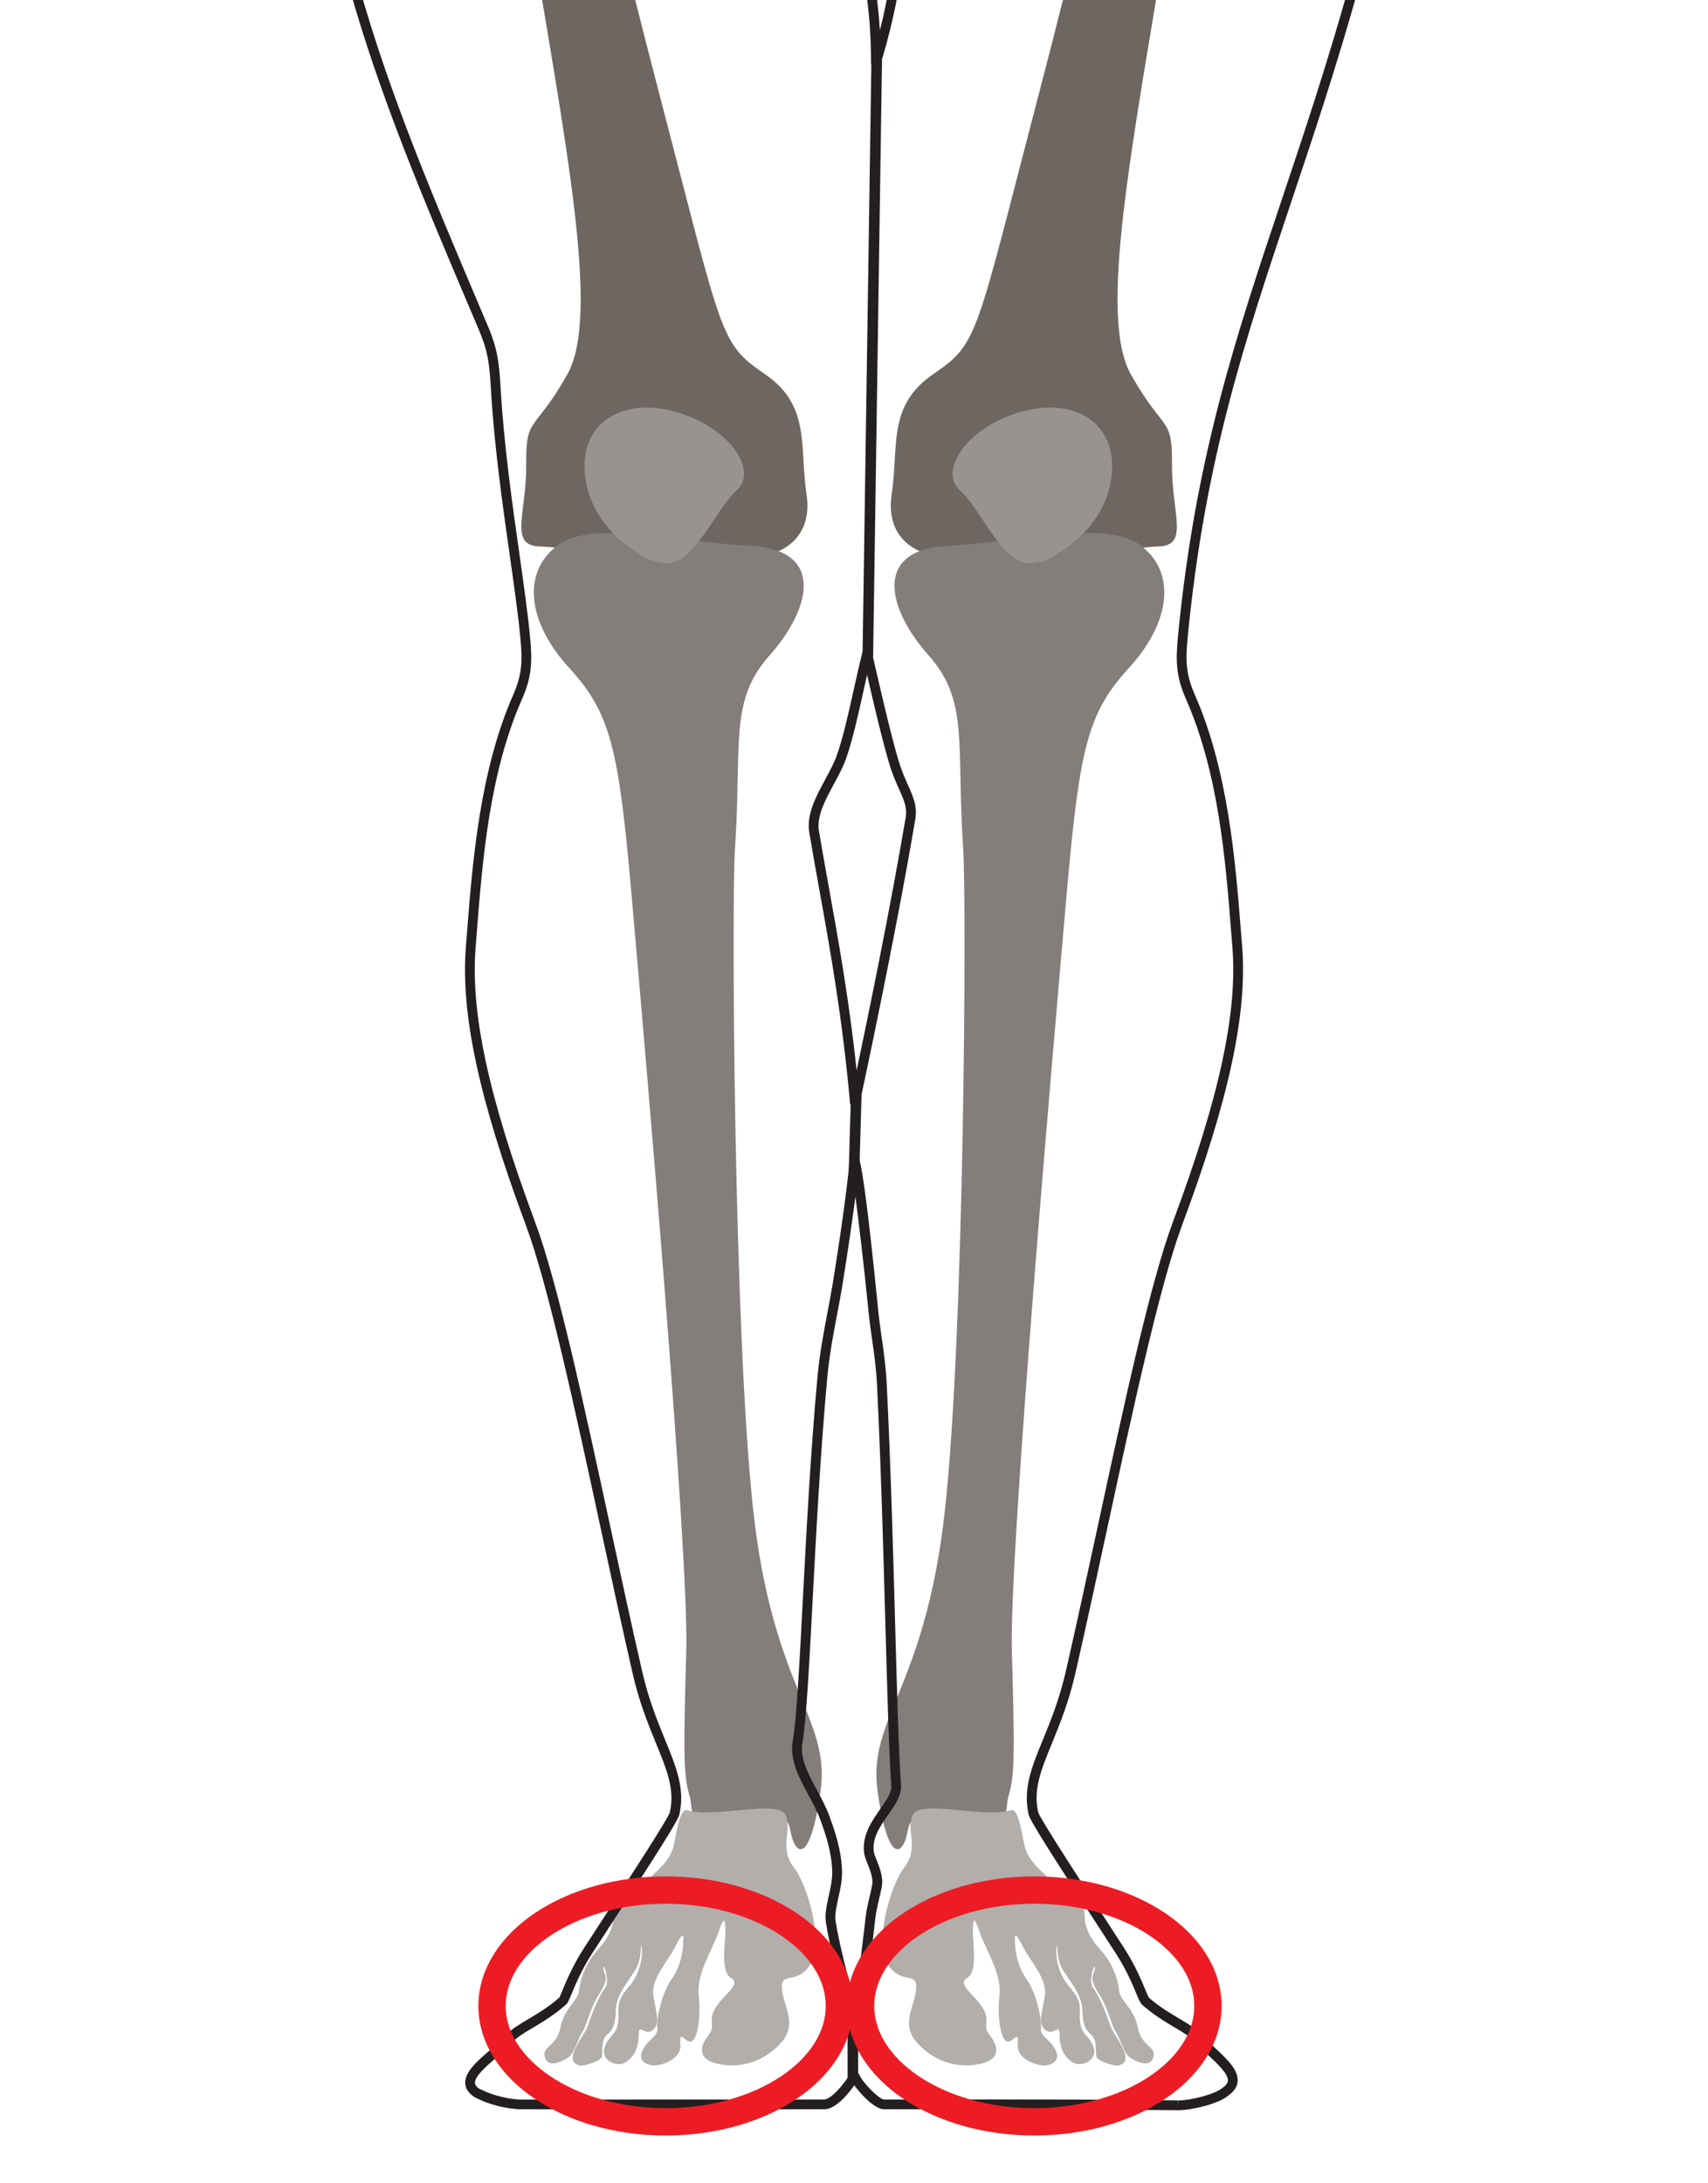<?xml version="1.0" encoding="utf-8"?>
<!-- Generator: Adobe Illustrator 17.0.0, SVG Export Plug-In . SVG Version: 6.00 Build 0)  -->
<!DOCTYPE svg PUBLIC "-//W3C//DTD SVG 1.1//EN" "http://www.w3.org/Graphics/SVG/1.1/DTD/svg11.dtd">
<svg version="1.1" id="Слой_1" xmlns="http://www.w3.org/2000/svg" xmlns:xlink="http://www.w3.org/1999/xlink" x="0px" y="0px"
	 width="64.8px" height="82.8px" viewBox="0 0 64.8 82.8" enable-background="new 0 0 64.8 82.8" xml:space="preserve">
<g>
	<path fill="#6E6660" d="M35.401,14.193c1.743-1.194,1.581-1.34,4.06-10.816c2.48-9.476,5.726-23.547,5.297-26.931
		c-0.428-3.384-1.654-5.654-2.511-6.054c-0.809-0.377-1.353-0.202-1.932-0.741c1.367,0.626,2.808,0.078,3.3-1.214
		c0.492-1.292,1.89-1.98,1.219-3.012c0.238,0.244,0.342,0.549,0.367,0.963c0.05,0.832,0.624,1.261,1.287,1.669
		c0.662,0.407,1.24,0.423,1.315-0.163c0.075-0.586,1.069-1.454,2.381-0.109c1.312,1.345,0.619,2.06,0.993,3.568
		c0.374,1.508,0.219,2-0.737,3.492c-0.956,1.492-4.535,12.804-6.024,21.825c-1.489,9.022-2.764,15.309-1.507,17.538
		c1.257,2.228,1.571,1.543,1.555,3.405c-0.016,1.862,0.67,3.069-0.504,3.11c-1.175,0.041-2.726,0.451-3.964,0.753
		c-1.239,0.302-1.974-0.288-3.537-0.278c-1.563,0.011-2.898-0.671-2.627-2.469C34.102,16.93,33.658,15.387,35.401,14.193z"/>
	<path fill="#837E7B" d="M36.543,32.199c-0.268-4.006,0.231-5.612-1.313-7.345c-1.544-1.733-2.152-4.005,0.728-4.154
		c2.879-0.15,5.981-1.02,7.332-0.001c1.351,1.019,1.115,2.914-0.458,4.631c-1.572,1.717-1.876,3.035-2.365,8.594
		c-0.489,5.559-2.185,24.978-2.078,28.699c0.107,3.721,0.113,4.688-0.114,5.448c-0.227,0.759,0.279,1.184-1.821,0.966
		c-2.099-0.217-1.893-0.077-2.06,0.595c-0.167,0.673-0.7,1.097-1.098-1.689c-0.398-2.786,1.806-3.888,2.551-10.648
		C36.594,50.535,36.671,34.109,36.543,32.199z"/>
	<path fill="#B1AEAC" d="M38.355,68.652c-0.999,0.312-3.437-0.408-3.723,0.168c-0.286,0.576,0.26,1.238-0.317,1.99
		c-0.577,0.752-1.154,2.948-0.62,3.715c0.534,0.767,1.11,0.221,1.067,0.884c-0.043,0.663-0.591,1.312-0.014,2.005
		c0.577,0.693,1.471,1.047,2.379,0.87c0.909-0.177,0.722-0.722,0.419-1.105c-0.303-0.383,0.057-0.516-0.274-1.047
		c-0.332-0.531-0.981-0.884-0.577-1.12c0.404-0.236,0.216-1.283,0.216-1.695c0-0.413,0-0.796,0.245-0.074
		c0.245,0.723,0.851,1.592,0.764,2.418c-0.087,0.826,0.029,1.577,0.245,1.74c0.216,0.162,0.504-0.501,0.447,0.118
		c-0.058,0.619,0.822,0.842,1.053,0.811c0.231-0.03,0.591-0.163,0.375-0.591c-0.217-0.428-0.591-0.501-0.548-0.84
		c0.043-0.339-0.187-1.327-0.519-1.799c-0.331-0.472-0.438-0.958-0.464-1.385c-0.026-0.427,0.002-0.457,0.32,0.147
		c0.317,0.604,0.923,1.209,0.807,1.857c-0.115,0.649-0.26,1.061,0.043,1.282c0.303,0.221,0.519-0.31,0.519,0.177
		c0,0.486,0.173,0.825,0.49,1.032c0.317,0.206,0.952-0.059,0.807-0.545c-0.144-0.486-0.46-0.457-0.518-0.988
		c-0.058-0.531,0.144-0.693-0.404-1.327c-0.548-0.634-0.519-1.4-0.476-1.562c0.044-0.162-0.043,0.472,0.216,0.899
		c0.26,0.427,0.735,0.973,0.75,1.518c0.014,0.546,0.101,0.767,0.346,0.973c0.245,0.206,0.13,0.722,0.202,0.855
		c0.072,0.133,0.678,0.346,0.836,0.298c0.159-0.048,0.404-0.165,0.13-0.696c-0.274-0.531-0.361-0.516-0.505-0.958
		c-0.144-0.442-0.418-1.061-0.606-1.297c-0.187-0.236,0.072-1.002,0.072-0.752c0,0.251-0.274,0.332,0.123,0.937
		c0.397,0.604,0.483,1.201,0.663,1.481c0.18,0.28,0.324,0.826,0.512,0.958c0.188,0.133,0.772,0.472,0.916,0.03
		c0.144-0.442-0.44-0.391-0.584-1.135c-0.144-0.745-0.671-1.01-0.707-1.401c-0.036-0.391-0.245-1.046-0.699-1.54
		c-0.454-0.494-0.606-0.892-0.613-1.327c-0.008-0.435-0.224-0.648-0.757-0.7c-0.534-0.052-0.664-0.689-0.685-0.767
		c-0.021-0.077-0.708-0.532-0.844-1.194C38.729,69.308,38.614,68.571,38.355,68.652z"/>
	<path fill="#979390" d="M39.121,21.357c-1.078,0.092-1.903-2.057-2.704-2.764c-0.8-0.708,0.195-2.322,2.207-2.941
		c2.012-0.619,3.547,0.288,3.569,1.968c0.022,1.68-1.125,2.742-1.774,3.184C39.771,21.246,39.641,21.312,39.121,21.357z"/>
	<path fill="#6E6660" d="M29.026,14.193c-1.742-1.194-1.581-1.34-4.06-10.816c-2.48-9.476-5.726-23.547-5.297-26.931
		c0.428-3.384,1.654-5.654,2.512-6.054c0.809-0.377,1.352-0.202,1.931-0.741c-1.367,0.626-2.808,0.078-3.3-1.214
		c-0.492-1.292-1.89-1.98-1.219-3.012c-0.238,0.244-0.342,0.549-0.367,0.963c-0.05,0.832-0.624,1.261-1.286,1.669
		c-0.663,0.407-1.24,0.423-1.315-0.163c-0.075-0.586-1.069-1.454-2.381-0.109c-1.312,1.345-0.619,2.06-0.993,3.568
		c-0.374,1.508-0.219,2,0.737,3.492c0.956,1.492,4.535,12.804,6.024,21.825c1.489,9.022,2.764,15.309,1.507,17.538
		c-1.257,2.228-1.571,1.543-1.555,3.405c0.016,1.862-0.67,3.069,0.504,3.11c1.175,0.041,2.726,0.451,3.965,0.753
		c1.239,0.302,1.974-0.288,3.537-0.278c1.563,0.011,2.898-0.671,2.627-2.469C30.325,16.93,30.768,15.387,29.026,14.193z"/>
	<path fill="#837E7B" d="M27.884,32.199c0.268-4.006-0.231-5.612,1.313-7.345c1.544-1.733,2.151-4.005-0.728-4.154
		c-2.879-0.15-5.982-1.02-7.333-0.001c-1.351,1.019-1.115,2.914,0.458,4.631c1.572,1.717,1.876,3.035,2.365,8.594
		c0.489,5.559,2.185,24.978,2.078,28.699c-0.107,3.721-0.113,4.688,0.114,5.448c0.227,0.759-0.279,1.184,1.821,0.966
		c2.099-0.217,1.893-0.077,2.06,0.595c0.167,0.673,0.7,1.097,1.098-1.689c0.397-2.786-1.806-3.888-2.551-10.648
		C27.833,50.535,27.756,34.109,27.884,32.199z"/>
	<path fill="#B1AEAC" d="M26.072,68.652c0.999,0.312,3.437-0.408,3.723,0.168c0.286,0.576-0.259,1.238,0.317,1.99
		c0.577,0.752,1.154,2.948,0.62,3.715c-0.533,0.767-1.11,0.221-1.067,0.884c0.043,0.663,0.591,1.312,0.014,2.005
		c-0.577,0.693-1.471,1.047-2.379,0.87c-0.909-0.177-0.721-0.722-0.418-1.105c0.303-0.383-0.057-0.516,0.274-1.047
		c0.332-0.531,0.98-0.884,0.577-1.12c-0.404-0.236-0.216-1.283-0.216-1.695c0-0.413,0-0.796-0.245-0.074
		c-0.245,0.723-0.851,1.592-0.764,2.418c0.087,0.826-0.029,1.577-0.245,1.74c-0.216,0.162-0.505-0.501-0.447,0.118
		c0.058,0.619-0.822,0.842-1.053,0.811c-0.231-0.03-0.591-0.163-0.375-0.591c0.216-0.428,0.591-0.501,0.548-0.84
		c-0.043-0.339,0.187-1.327,0.519-1.799c0.332-0.472,0.438-0.958,0.464-1.385c0.026-0.427-0.003-0.457-0.32,0.147
		c-0.317,0.604-0.923,1.209-0.807,1.857c0.115,0.649,0.26,1.061-0.043,1.282c-0.303,0.221-0.519-0.31-0.519,0.177
		c0,0.486-0.173,0.825-0.49,1.032c-0.317,0.206-0.952-0.059-0.807-0.545c0.144-0.486,0.46-0.457,0.518-0.988
		c0.058-0.531-0.143-0.693,0.405-1.327c0.548-0.634,0.519-1.4,0.476-1.562c-0.043-0.162,0.043,0.472-0.216,0.899
		c-0.26,0.427-0.735,0.973-0.75,1.518c-0.014,0.546-0.101,0.767-0.346,0.973c-0.245,0.206-0.13,0.722-0.202,0.855
		c-0.072,0.133-0.678,0.346-0.837,0.298c-0.159-0.048-0.404-0.165-0.13-0.696c0.274-0.531,0.361-0.516,0.505-0.958
		c0.144-0.442,0.418-1.061,0.606-1.297c0.187-0.236-0.072-1.002-0.072-0.752c0,0.251,0.274,0.332-0.123,0.937
		c-0.397,0.604-0.483,1.201-0.663,1.481c-0.18,0.28-0.325,0.826-0.512,0.958c-0.188,0.133-0.771,0.472-0.916,0.03
		c-0.144-0.442,0.44-0.391,0.584-1.135c0.144-0.745,0.671-1.01,0.706-1.401c0.036-0.391,0.246-1.046,0.7-1.54
		c0.454-0.494,0.605-0.892,0.613-1.327c0.007-0.435,0.224-0.648,0.757-0.7c0.534-0.052,0.664-0.689,0.685-0.767
		c0.021-0.077,0.708-0.532,0.843-1.194C25.698,69.308,25.812,68.571,26.072,68.652z"/>
	<path fill="#979390" d="M25.249,21.357c1.078,0.092,1.904-2.057,2.704-2.764c0.8-0.708-0.194-2.322-2.206-2.941
		c-2.012-0.619-3.547,0.288-3.569,1.968c-0.022,1.68,1.125,2.742,1.774,3.184C24.6,21.246,24.729,21.312,25.249,21.357z"/>
	<path fill="#231F20" d="M44.701,80.029L44.701,80.029h-0.015c-3.557-0.033-4.178-0.037-7.017-0.037l-4.127,0.001
		c-0.327,0-0.846-0.509-1.13-0.911c-0.242,0.343-0.708,0.911-1.148,0.911H19.682c-0.896-0.066-1.45-0.345-1.686-0.464
		c-0.23-0.157-0.336-0.325-0.346-0.518c-0.022-0.433,0.447-0.837,0.943-1.264c0.22-0.189,0.447-0.385,0.597-0.561
		c0.184-0.216,0.488-0.397,0.841-0.606c0.375-0.223,0.8-0.475,1.201-0.835c0.001-0.007,0.061-0.149,0.118-0.287
		c0.146-0.35,0.391-0.937,0.802-1.572l0.773-1.192c1.018-1.568,2.413-3.715,2.488-3.961c0.194-0.862-0.106-1.595-0.521-2.609
		c-0.299-0.731-0.639-1.559-0.891-2.661c-0.396-1.728-0.805-3.622-1.2-5.454c-0.984-4.558-2.002-9.271-2.85-11.544
		c-1.781-4.774-2.482-8.038-2.274-10.584l0.048-0.607c0.2-2.546,0.475-6.034,1.738-8.904c0.362-0.823,0.361-1.335,0.274-2.23
		c-0.087-0.897-0.241-1.979-0.404-3.124c-0.272-1.918-0.58-4.092-0.707-6.235c-0.055-0.935-0.097-1.422-0.455-2.265l-0.352-0.83
		c-1.758-4.14-3.419-8.052-4.576-12.191c-0.48-1.719-0.747-3.506-1.021-5.494c-0.181-1.306-0.371-2.63-0.564-3.964
		c-0.788-5.464-1.604-11.114-1.822-16.523c-0.076-1.862,0.059-3.13,0.131-3.811c0.029-0.275,0.05-0.474,0.043-0.566
		c-0.04-0.518,0.359-1.915,0.844-3.552c0.142-0.479,0.265-0.893,0.314-1.099c0.087-0.369,0.421-1.141,0.775-1.958
		c0.298-0.688,0.706-1.629,0.707-1.8c0-0.429,0.24-2.325,0.352-2.873c0.528-2.582,1.061-4.247,1.722-5.379
		c-0.116-0.434-0.699-2.619-0.908-3.383c-0.229-0.839-0.035-1.374,0.316-2.345l0.094-0.262c0.411-1.148,1.436-5.528,1.381-6.305
		c-0.042-0.599-1.447-4.875-2.18-7.054c-0.717,2.451-1.854,6.409-1.916,6.894c-0.05,0.392-0.116,0.755-0.181,1.109
		c-0.201,1.1-0.374,2.051-0.026,3.504c0.019,0.065,0.529,1.812,0.587,3.011c0.041,0.837-0.139,2.324-0.257,3.307
		c-0.048,0.401-0.09,0.747-0.09,0.842c0,0.344-0.967,7.162-1.077,7.939c-0.002,0.017-0.007,0.033-0.014,0.049
		c-0.025,0.058-2.54,5.777-2.708,7.207c-0.164,1.386-1.042,4.776-1.178,5.295c0.095,0.218,0.217,0.475,0.35,0.755
		c0.448,0.944,1.005,2.118,1.132,3.013c0.101,0.72,0.022,1.42-0.061,2.161c-0.052,0.458-0.105,0.932-0.112,1.414
		c-0.006,0.396,0.006,0.798,0.018,1.201c0.021,0.714,0.043,1.452-0.038,2.163L7.8-16.511c-0.202,1.788-0.394,3.478-0.782,4.881
		c-0.13,0.47-0.232,0.975-0.331,1.463C6.58-9.634,6.478-9.131,6.354-8.757C6.158-8.166,5.563-7.89,5.211-7.849
		C5.002-7.825,4.783-7.878,4.6-7.96c0.016,0.382-0.008,0.953-0.404,1.202c-0.624,0.392-1.2,0.419-1.749,0.092
		c0,0.044,0,0.087,0.001,0.13c0.004,0.529,0.008,1.028-0.403,1.33c-0.303,0.223-0.747,0.368-1.13,0.368
		c-0.465,0-0.811-0.208-0.947-0.571c-0.143-0.381-0.178-0.875-0.18-1.25C-0.511-6.359-0.81-6.207-1.105-6.207
		c-0.532,0-1.012-0.512-1.284-1.371C-2.54-8.055-2.557-8.715-2.575-9.413c-0.006-0.218-0.011-0.442-0.021-0.67
		c-0.064-1.478-0.142-3.153-0.227-4.375c-0.034-0.487-0.061-1.014-0.086-1.518c-0.045-0.887-0.087-1.726-0.161-2.116
		c-0.017-0.091-0.038-0.125-0.045-0.134c0.002,0.007-0.016,0.014-0.028,0.018c-0.74,1.353-2.183,2.812-2.483,2.893
		c-0.323,0.088-0.641,0.132-0.945,0.132c-0.93,0-1.548-0.418-1.738-0.699c-0.094-0.14-0.084-0.244-0.058-0.307
		c0.027-0.067,0.118-0.184,0.528-0.699c0.713-0.895,2.196-2.757,2.35-3.422c0.054-0.231,0.104-0.493,0.159-0.778
		c0.095-0.495,0.203-1.056,0.364-1.659c0.054-0.202,0.103-0.413,0.154-0.627c0.147-0.627,0.299-1.275,0.591-1.852
		c0.677-1.335,1.839-2.921,3.561-3.033c0.09-0.635,0.421-3.182,0.341-5.826c-0.066-2.165-0.391-4.446-0.585-5.809
		c-0.096-0.677-0.16-1.124-0.16-1.311c0-0.174-0.017-0.673-0.04-1.384c-0.096-2.892-0.297-8.91-0.025-11.355
		c0.063-0.569,0.594-1.649,0.945-2.364c0.129-0.263,0.262-0.534,0.28-0.599c0.347-1.303,0.753-2.891,0.753-2.891
		C0.844-59.86,1.025-70.342,1.197-73.261c0.08-1.353,0.43-2.814,0.738-4.103c0.344-1.436,0.669-2.793,0.413-3.309
		c-0.53-1.07-0.818-3.333-0.83-3.429c0.006-0.342,0.196-7.75,0.836-9.517c0.641-1.765,4.225-6.378,4.377-6.573
		c0.014-0.019,0.032-0.034,0.052-0.046c1.168-0.685,2.133-0.737,3.468-0.808l0.299-0.016c0.502-0.028,1.009-0.043,1.471-0.056
		c0.734-0.021,1.566-0.045,1.704-0.126c0.257-0.216,2.282-1.281,4.702-2.545c0.935-0.489,1.743-0.911,1.974-1.043
		c0.326-0.186,0.607-0.344,0.86-0.486c1.087-0.611,1.633-0.918,2.802-1.798c0.614-0.462,0.563-0.759,0.562-0.762l-0.192-4.373
		c-0.064-0.331-0.143-0.669-0.224-1.01c-0.183-0.776-0.371-1.577-0.425-2.656c-0.17,0.099-0.339,0.149-0.497,0.149
		c-0.187,0-0.458-0.072-0.681-0.417c-0.144-0.222-0.885-1.413-1.308-3.015c-0.453-1.712-0.612-3.833-0.041-4.574
		c0.206-0.267,0.503-0.359,0.839-0.253c0.082-1.027,0.027-2.365-0.013-3.363c-0.017-0.435-0.033-0.819-0.036-1.109
		c-0.012-1.435,0.234-2.673,0.732-3.682c0.612-1.241,1.591-2.136,2.375-2.777c1.276-1.043,2.534-2.011,3.886-2.393
		c0.39-0.111,0.797-0.169,1.175-0.169c0.04,0,0.138-0.003,0.284-0.007c0.424-0.012,1.306-0.038,2.329-0.038
		c1.038,0,1.973,0.026,2.778,0.078c0.021,0.001,0.041,0.006,0.06,0.014c1.11,0.465,5.108,2.873,6.283,5.064
		c0.446,1.009,0.729,2.15,0.783,3.143c0.028,0.51-0.004,0.973-0.038,1.463c-0.02,0.284-0.04,0.582-0.051,0.91
		c-0.012,0.375-0.003,0.808,0.007,1.268c0.012,0.562,0.024,1.14-0.003,1.647c0.136-0.081,0.265-0.128,0.396-0.128
		c0.469,0,0.702,0.597,0.883,1.242c0.106,0.379,0.046,0.831-0.019,1.31c-0.015,0.109-0.03,0.221-0.043,0.334l-0.034,0.297
		c-0.073,0.643-0.149,1.308-0.311,1.824c-0.217,0.696-0.555,1.313-0.882,1.909c-0.14,0.256-0.28,0.512-0.412,0.774
		c-0.17,0.341-0.338,0.568-0.601,0.568c-0.184,0-0.356-0.115-0.591-0.276c-0.092,0.901-0.195,1.836-0.634,3.012l-0.223,5.196
		c-0.001,0.016-0.004,0.032-0.009,0.048l0,0c0.001,0-0.042,0.296,0.565,0.753c1.17,0.881,1.716,1.188,2.804,1.799
		c0.252,0.142,0.534,0.3,0.859,0.485c0.232,0.132,1.042,0.555,1.979,1.045c2.418,1.263,4.44,2.327,4.703,2.547
		c0.132,0.077,0.964,0.101,1.698,0.122c0.461,0.013,0.968,0.028,1.471,0.056l0.299,0.016c1.335,0.071,2.3,0.123,3.468,0.808
		c0.02,0.012,0.038,0.027,0.052,0.046c0.152,0.196,3.737,4.808,4.377,6.573c0.64,1.767,0.83,9.175,0.838,9.489
		c-0.013,0.124-0.301,2.386-0.831,3.456c-0.256,0.517,0.069,1.873,0.413,3.309c0.309,1.289,0.658,2.75,0.738,4.103
		c0.172,2.913,0.352,13.355,0.354,13.506l0,0c0.005,0,0.405,1.562,0.747,2.848c0.017,0.064,0.15,0.335,0.279,0.597
		c0.351,0.715,0.882,1.796,0.946,2.365c0.272,2.445,0.072,8.463-0.025,11.355c-0.024,0.711-0.04,1.211-0.04,1.384
		c0,0.187-0.064,0.634-0.16,1.31c-0.194,1.363-0.52,3.644-0.585,5.81c-0.08,2.645,0.251,5.191,0.341,5.826
		c1.723,0.111,2.884,1.698,3.561,3.033c0.292,0.577,0.444,1.225,0.592,1.851c0.05,0.214,0.1,0.425,0.154,0.629
		c0.161,0.604,0.269,1.166,0.365,1.661c0.055,0.285,0.105,0.546,0.159,0.776c0.154,0.665,1.637,2.527,2.35,3.422
		c0.41,0.514,0.5,0.631,0.528,0.698c0.026,0.063,0.036,0.167-0.058,0.307c-0.189,0.281-0.808,0.699-1.738,0.699
		c-0.305,0-0.623-0.044-0.946-0.132c-0.3-0.081-1.742-1.54-2.482-2.893c-0.011-0.004-0.027-0.01-0.038-0.012
		c0.001,0.008-0.019,0.043-0.035,0.128c-0.074,0.39-0.116,1.228-0.161,2.114c-0.026,0.505-0.052,1.032-0.086,1.52
		c-0.085,1.208-0.159,2.816-0.227,4.375c-0.01,0.228-0.016,0.453-0.022,0.672c-0.018,0.698-0.035,1.356-0.185,1.832
		c-0.272,0.859-0.752,1.371-1.284,1.371c-0.296,0-0.594-0.152-0.892-0.453c-0.002,0.375-0.037,0.869-0.181,1.25
		c-0.136,0.363-0.482,0.571-0.947,0.571c-0.383,0-0.826-0.144-1.13-0.368c-0.411-0.302-0.407-0.801-0.403-1.33
		c0-0.042,0.001-0.086,0.001-0.13c-0.55,0.327-1.126,0.3-1.749-0.092c-0.397-0.249-0.42-0.82-0.404-1.202
		c-0.182,0.083-0.402,0.136-0.611,0.111c-0.352-0.041-0.946-0.317-1.142-0.908c-0.124-0.375-0.226-0.878-0.334-1.411
		c-0.099-0.487-0.201-0.992-0.331-1.462c-0.388-1.402-0.579-3.09-0.782-4.876l-0.057-0.507c-0.082-0.712-0.06-1.451-0.038-2.165
		c0.012-0.402,0.024-0.803,0.018-1.198c-0.007-0.482-0.061-0.955-0.112-1.413c-0.084-0.741-0.162-1.441-0.061-2.162
		c0.126-0.895,0.684-2.07,1.131-3.014c0.133-0.28,0.255-0.537,0.35-0.755c-0.136-0.519-1.014-3.909-1.177-5.295
		c-0.169-1.431-2.683-7.149-2.708-7.207c-0.007-0.016-0.011-0.032-0.014-0.049c-0.11-0.776-1.077-7.595-1.077-7.939
		c0-0.095-0.042-0.441-0.09-0.842c-0.119-0.984-0.298-2.471-0.257-3.307c0.059-1.2,0.568-2.947,0.59-3.021
		c0.346-1.445,0.172-2.395-0.028-3.495c-0.064-0.354-0.131-0.717-0.181-1.109c-0.062-0.485-1.199-4.443-1.916-6.894
		c-0.733,2.179-2.138,6.455-2.18,7.054c-0.055,0.776,0.97,5.156,1.381,6.305l0.095,0.263c0.351,0.971,0.544,1.505,0.316,2.344
		c-0.208,0.765-0.792,2.95-0.908,3.383c0.662,1.132,1.195,2.797,1.722,5.379c0.112,0.547,0.352,2.443,0.352,2.873
		c0.001,0.171,0.409,1.112,0.707,1.8c0.354,0.817,0.688,1.588,0.775,1.958c0.049,0.207,0.172,0.621,0.314,1.102
		c0.485,1.636,0.884,3.032,0.843,3.549c-0.007,0.092,0.014,0.291,0.043,0.567c0.072,0.681,0.207,1.949,0.131,3.81
		c-0.219,5.407-1.034,11.056-1.822,16.519c-0.193,1.335-0.384,2.66-0.564,3.968c-0.274,1.988-0.54,3.773-1.021,5.494
		c-0.861,3.08-1.731,5.676-2.572,8.186c-1.754,5.234-3.269,9.754-3.921,16.46c-0.087,0.895-0.088,1.406,0.274,2.23
		c1.263,2.87,1.537,6.356,1.738,8.901l0.049,0.61c0.207,2.545-0.494,5.81-2.275,10.584c-0.848,2.273-1.865,6.986-2.85,11.544
		c-0.395,1.832-0.805,3.726-1.2,5.454c-0.253,1.102-0.592,1.931-0.891,2.662c-0.415,1.014-0.715,1.747-0.52,2.612
		c0.074,0.242,1.465,2.383,2.48,3.946l0.78,1.203c0.411,0.636,0.656,1.223,0.802,1.573c0.057,0.137,0.116,0.279,0.142,0.312
		c0.377,0.333,0.802,0.585,1.177,0.808c0.352,0.209,0.657,0.39,0.841,0.606c0.134,0.158,0.316,0.328,0.492,0.493
		c0.454,0.425,0.884,0.828,0.853,1.261c-0.014,0.202-0.129,0.38-0.341,0.528C46.268,79.781,45.211,80.029,44.701,80.029z
		 M37.669,79.62c2.841,0,3.462,0.004,7.021,0.037l0.012,0.186v-0.185c0.481,0,1.418-0.242,1.681-0.481
		c0.193-0.136,0.2-0.233,0.202-0.265c0.018-0.257-0.382-0.633-0.736-0.964c-0.183-0.172-0.373-0.349-0.521-0.523
		c-0.144-0.169-0.424-0.336-0.748-0.528c-0.37-0.22-0.831-0.494-1.26-0.878c-0.077-0.097-0.128-0.218-0.212-0.419
		c-0.151-0.361-0.378-0.907-0.772-1.515l-0.78-1.203c-1.743-2.683-2.48-3.842-2.53-4.066c-0.221-0.979,0.114-1.798,0.539-2.834
		c0.294-0.718,0.627-1.531,0.873-2.604c0.395-1.726,0.804-3.619,1.2-5.449c1.032-4.781,2.007-9.297,2.864-11.595
		c1.761-4.721,2.455-7.936,2.253-10.425l-0.049-0.61c-0.209-2.659-0.47-5.969-1.708-8.781c-0.38-0.863-0.4-1.419-0.304-2.415
		c0.657-6.748,2.177-11.287,3.939-16.542c0.84-2.505,1.708-5.096,2.566-8.168c0.475-1.699,0.739-3.471,1.011-5.445
		c0.181-1.309,0.372-2.635,0.564-3.971c0.787-5.453,1.6-11.092,1.818-16.481c0.074-1.834-0.053-3.037-0.129-3.756
		c-0.032-0.307-0.054-0.509-0.044-0.635c0.038-0.491-0.484-2.25-0.829-3.415c-0.15-0.506-0.269-0.905-0.32-1.122
		c-0.079-0.337-0.423-1.129-0.754-1.895c-0.457-1.055-0.738-1.714-0.738-1.947c0-0.376-0.228-2.233-0.344-2.799
		c-0.53-2.591-1.059-4.235-1.717-5.33c-0.026-0.043-0.033-0.095-0.02-0.143c0,0,0.697-2.61,0.928-3.461
		c0.198-0.726,0.04-1.163-0.307-2.121l-0.095-0.264c-0.394-1.102-1.463-5.588-1.401-6.457c0.059-0.837,2.292-7.424,2.387-7.704
		c0.026-0.077,0.104-0.125,0.179-0.126c0.081,0.002,0.151,0.056,0.174,0.133c0.082,0.279,2.006,6.832,2.093,7.516
		c0.049,0.385,0.114,0.741,0.178,1.089c0.199,1.094,0.388,2.127,0.022,3.657c-0.007,0.027-0.521,1.788-0.577,2.943
		c-0.039,0.805,0.138,2.274,0.255,3.245c0.061,0.506,0.093,0.775,0.093,0.887c0.002,0.251,0.639,4.829,1.07,7.861
		c0.201,0.458,2.556,5.837,2.727,7.29c0.17,1.445,1.174,5.268,1.184,5.306c0.011,0.04,0.007,0.082-0.009,0.12
		c-0.1,0.233-0.234,0.515-0.381,0.826c-0.437,0.921-0.981,2.067-1.1,2.906c-0.095,0.674-0.019,1.351,0.062,2.069
		c0.052,0.466,0.107,0.949,0.115,1.448c0.006,0.401-0.006,0.808-0.018,1.215c-0.021,0.701-0.043,1.426,0.036,2.112l0.058,0.507
		c0.201,1.772,0.39,3.446,0.77,4.82c0.134,0.482,0.237,0.993,0.337,1.487c0.106,0.522,0.205,1.014,0.322,1.368
		c0.14,0.423,0.586,0.627,0.834,0.656c0.246,0.03,0.52-0.116,0.629-0.215c0.072-0.066,0.204-0.063,0.27,0.008
		c0.065,0.069,0.06,0.139,0.049,0.308c-0.017,0.26-0.057,0.868,0.221,1.044c0.603,0.379,1.097,0.347,1.611-0.093
		c0.054-0.046,0.13-0.057,0.194-0.029c0.065,0.028,0.108,0.091,0.112,0.162c0.008,0.174,0.007,0.341,0.006,0.499
		c-0.004,0.535,0.006,0.847,0.252,1.028c0.24,0.177,0.606,0.296,0.91,0.296c0.217,0,0.497-0.057,0.6-0.331
		c0.231-0.615,0.138-1.633,0.137-1.643c-0.008-0.084,0.041-0.162,0.12-0.191c0.079-0.029,0.168-0.002,0.216,0.067
		c0.336,0.477,0.664,0.73,0.946,0.73c0.426,0,0.76-0.575,0.93-1.113c0.134-0.425,0.151-1.059,0.168-1.729
		c0.006-0.221,0.012-0.449,0.022-0.679c0.068-1.561,0.143-3.172,0.228-4.385c0.034-0.486,0.061-1.011,0.086-1.513
		c0.047-0.939,0.088-1.749,0.167-2.164c0.071-0.375,0.276-0.43,0.393-0.43c0.049,0,0.092,0.01,0.127,0.02
		c0.078-0.015,0.158,0.024,0.196,0.097c0.724,1.38,2.122,2.72,2.312,2.806c0.281,0.076,0.567,0.116,0.838,0.116
		c0.852,0,1.329-0.39,1.428-0.531c-0.068-0.092-0.254-0.326-0.45-0.572c-1.088-1.365-2.262-2.88-2.422-3.569
		c-0.054-0.234-0.105-0.499-0.161-0.789c-0.094-0.49-0.201-1.045-0.359-1.636c-0.055-0.206-0.106-0.421-0.157-0.639
		c-0.142-0.605-0.289-1.231-0.561-1.768c-0.533-1.051-1.683-2.816-3.393-2.835c-0.091-0.001-0.167-0.067-0.181-0.157
		c-0.004-0.029-0.46-2.971-0.367-6.046c0.066-2.186,0.393-4.48,0.589-5.851c0.087-0.613,0.156-1.097,0.156-1.258
		c0-0.175,0.017-0.679,0.041-1.396c0.096-2.883,0.296-8.884,0.026-11.302c-0.056-0.505-0.59-1.593-0.91-2.243
		c-0.188-0.382-0.279-0.57-0.305-0.665c-0.348-1.305-0.754-2.895-0.754-2.895c-0.007-0.148-0.188-10.623-0.359-13.534
		c-0.078-1.32-0.424-2.764-0.729-4.038c-0.391-1.633-0.7-2.923-0.384-3.56c0.502-1.014,0.791-3.288,0.794-3.31
		c-0.003-0.049-0.197-7.634-0.817-9.344c-0.595-1.642-3.993-6.049-4.299-6.444c-1.077-0.623-1.998-0.672-3.269-0.74l-0.3-0.016
		c-0.499-0.028-1.003-0.043-1.461-0.056c-1.286-0.037-1.752-0.063-1.926-0.209c-0.253-0.212-2.891-1.591-4.637-2.503
		c-0.979-0.512-1.753-0.916-1.991-1.052c-0.324-0.185-0.605-0.343-0.857-0.484c-1.102-0.62-1.655-0.931-2.845-1.826
		c-0.744-0.56-0.727-1.003-0.703-1.13l0.224-5.209c0.001-0.019,0.005-0.039,0.012-0.057c0.442-1.173,0.537-2.108,0.629-3.013
		l0.025-0.242c0.007-0.064,0.046-0.12,0.104-0.148c0.058-0.028,0.127-0.023,0.181,0.011c0.092,0.06,0.175,0.116,0.249,0.167
		c0.166,0.113,0.322,0.22,0.394,0.22c0.033,0,0.112-0.047,0.27-0.363c0.133-0.267,0.276-0.527,0.418-0.787
		c0.333-0.607,0.647-1.181,0.853-1.842c0.151-0.482,0.224-1.13,0.296-1.756l0.034-0.298c0.014-0.116,0.029-0.229,0.044-0.34
		c0.059-0.439,0.115-0.854,0.029-1.16c-0.226-0.803-0.411-0.972-0.526-0.972c-0.131,0-0.333,0.155-0.495,0.29
		c-0.058,0.049-0.14,0.056-0.207,0.021c-0.067-0.036-0.105-0.109-0.096-0.184c0.064-0.566,0.049-1.3,0.034-2.008
		c-0.01-0.464-0.019-0.903-0.006-1.288c0.011-0.334,0.031-0.636,0.051-0.924c0.033-0.478,0.064-0.93,0.037-1.417
		c-0.052-0.95-0.323-2.044-0.746-3.001c-1.037-1.934-4.738-4.305-6.065-4.872c-0.79-0.05-1.707-0.075-2.723-0.075
		c-1.018,0-1.896,0.026-2.319,0.038c-0.151,0.004-0.253,0.007-0.294,0.007c-0.345,0-0.716,0.054-1.074,0.155
		c-1.285,0.363-2.508,1.306-3.753,2.323c-0.802,0.655-1.7,1.483-2.277,2.653c-0.472,0.956-0.705,2.139-0.693,3.514
		c0.002,0.287,0.018,0.667,0.035,1.098c0.047,1.154,0.105,2.591-0.012,3.669c-0.007,0.062-0.044,0.116-0.099,0.145
		c-0.055,0.029-0.121,0.028-0.175-0.003c-0.275-0.153-0.467-0.149-0.616,0.045c-0.425,0.552-0.379,2.42,0.106,4.253
		c0.418,1.581,1.176,2.777,1.261,2.909c0.108,0.167,0.229,0.248,0.37,0.248c0.11,0,0.294-0.047,0.547-0.273
		c0.054-0.048,0.131-0.06,0.197-0.032c0.066,0.029,0.11,0.094,0.111,0.166c0.025,1.222,0.23,2.091,0.428,2.93
		c0.082,0.347,0.162,0.69,0.23,1.053l0.188,4.344c0.024,0.126,0.041,0.57-0.704,1.13c-1.189,0.895-1.742,1.206-2.843,1.825
		c-0.252,0.142-0.533,0.3-0.858,0.485c-0.238,0.136-1.01,0.539-1.986,1.049c-1.747,0.913-4.388,2.292-4.641,2.505
		c-0.174,0.146-0.64,0.172-1.926,0.209c-0.458,0.013-0.962,0.028-1.461,0.056l-0.3,0.016c-1.271,0.068-2.192,0.117-3.269,0.74
		c-0.306,0.395-3.704,4.802-4.299,6.444c-0.62,1.71-0.814,9.295-0.816,9.372l0,0c0.002,0,0.292,2.27,0.793,3.283
		c0.315,0.637,0.006,1.927-0.385,3.56c-0.305,1.274-0.651,2.718-0.728,4.039c-0.172,2.912-0.352,13.386-0.354,13.492
		c-0.006,0.043-0.412,1.632-0.76,2.937c-0.025,0.095-0.117,0.284-0.305,0.667c-0.319,0.65-0.853,1.737-0.909,2.242
		c-0.27,2.418-0.07,8.418,0.026,11.302c0.024,0.718,0.041,1.221,0.041,1.396c0,0.161,0.069,0.645,0.156,1.258
		c0.196,1.371,0.523,3.664,0.589,5.85c0.093,3.074-0.363,6.016-0.367,6.046c-0.014,0.089-0.091,0.156-0.181,0.157
		c-1.625,0.018-2.742,1.552-3.394,2.835c-0.272,0.537-0.419,1.164-0.561,1.769c-0.051,0.218-0.101,0.432-0.156,0.638
		c-0.157,0.59-0.264,1.145-0.358,1.634c-0.056,0.291-0.107,0.557-0.162,0.792c-0.159,0.689-1.333,2.204-2.421,3.569
		c-0.192,0.241-0.375,0.471-0.449,0.573c0.101,0.142,0.577,0.53,1.427,0.53c0.272,0,0.557-0.04,0.848-0.119
		c0.18-0.082,1.578-1.422,2.302-2.803c0.039-0.074,0.121-0.112,0.201-0.096c0.028-0.011,0.072-0.021,0.122-0.021
		c0.116,0,0.322,0.056,0.392,0.43c0.079,0.415,0.12,1.227,0.167,2.166c0.025,0.502,0.052,1.025,0.086,1.511
		c0.086,1.226,0.163,2.905,0.228,4.385c0.01,0.229,0.016,0.456,0.022,0.676c0.017,0.672,0.034,1.306,0.169,1.732
		c0.17,0.538,0.504,1.112,0.93,1.112c0.283,0,0.61-0.252,0.947-0.73c0.049-0.069,0.137-0.096,0.216-0.067
		c0.079,0.029,0.128,0.108,0.12,0.191c-0.001,0.01-0.094,1.03,0.137,1.643c0.103,0.273,0.383,0.331,0.6,0.331
		c0.304,0,0.67-0.119,0.91-0.296C2.071-5.686,2.08-5.998,2.076-6.534C2.075-6.691,2.074-6.858,2.082-7.033
		c0.003-0.071,0.047-0.134,0.112-0.162c0.064-0.028,0.14-0.017,0.194,0.029c0.513,0.44,1.007,0.472,1.611,0.093
		C4.277-7.247,4.237-7.856,4.22-8.116C4.209-8.285,4.204-8.355,4.269-8.424C4.336-8.495,4.468-8.499,4.54-8.432
		c0.108,0.099,0.387,0.245,0.628,0.215C5.416-8.247,5.862-8.45,6.002-8.873c0.117-0.354,0.217-0.846,0.322-1.367
		c0.1-0.494,0.203-1.006,0.337-1.488c0.38-1.375,0.57-3.05,0.771-4.823l0.057-0.503c0.078-0.685,0.057-1.409,0.036-2.109
		c-0.012-0.409-0.024-0.816-0.018-1.218c0.008-0.5,0.062-0.983,0.115-1.449c0.081-0.717,0.157-1.393,0.062-2.067
		c-0.119-0.839-0.662-1.985-1.1-2.906c-0.147-0.31-0.281-0.593-0.381-0.826c-0.016-0.038-0.019-0.08-0.009-0.12
		c0.01-0.038,1.014-3.861,1.184-5.306c0.171-1.453,2.525-6.831,2.727-7.29c0.43-3.032,1.068-7.61,1.07-7.861
		c0-0.112,0.032-0.381,0.093-0.887c0.117-0.972,0.294-2.44,0.255-3.245c-0.056-1.156-0.57-2.916-0.575-2.934
		c-0.368-1.539-0.18-2.572,0.019-3.666c0.064-0.348,0.129-0.705,0.178-1.089c0.087-0.684,2.012-7.237,2.093-7.516
		c0.023-0.078,0.093-0.132,0.174-0.133c0.078-0.012,0.153,0.049,0.179,0.126c0.095,0.28,2.328,6.867,2.387,7.704
		c0.061,0.87-1.008,5.356-1.402,6.457l-0.095,0.263c-0.346,0.958-0.505,1.396-0.307,2.122c0.232,0.851,0.928,3.461,0.928,3.461
		c0.013,0.049,0.006,0.1-0.02,0.143c-0.657,1.095-1.187,2.739-1.717,5.33c-0.116,0.567-0.344,2.424-0.344,2.799
		c0,0.234-0.28,0.892-0.738,1.947c-0.332,0.766-0.675,1.558-0.754,1.895c-0.051,0.217-0.169,0.615-0.319,1.119
		c-0.346,1.165-0.868,2.926-0.83,3.418c0.01,0.126-0.012,0.328-0.044,0.634c-0.076,0.719-0.204,1.922-0.13,3.757
		c0.218,5.39,1.032,11.03,1.819,16.485c0.192,1.335,0.384,2.659,0.564,3.966c0.272,1.975,0.537,3.748,1.011,5.445
		c1.151,4.117,2.807,8.017,4.56,12.146l0.352,0.83c0.381,0.898,0.428,1.436,0.484,2.389c0.125,2.128,0.432,4.294,0.704,6.205
		c0.163,1.15,0.317,2.235,0.405,3.14c0.097,0.996,0.077,1.552-0.303,2.415c-1.238,2.813-1.498,6.124-1.708,8.784l-0.048,0.608
		c-0.203,2.489,0.492,5.704,2.252,10.425c0.857,2.298,1.832,6.814,2.864,11.595c0.395,1.831,0.804,3.724,1.2,5.449
		c0.246,1.072,0.579,1.886,0.873,2.603c0.424,1.037,0.76,1.856,0.539,2.835c-0.051,0.225-0.789,1.386-2.538,4.077l-0.773,1.191
		c-0.393,0.608-0.62,1.153-0.771,1.514c-0.084,0.202-0.135,0.323-0.189,0.394c-0.452,0.41-0.913,0.684-1.283,0.904
		c-0.324,0.193-0.604,0.359-0.748,0.528c-0.168,0.198-0.407,0.403-0.637,0.602c-0.369,0.317-0.828,0.713-0.815,0.965
		c0.001,0.027,0.006,0.109,0.157,0.215c0.202,0.099,0.71,0.355,1.519,0.415l11.568-0.001c0.243,0,0.72-0.518,0.995-0.983
		c0.035-0.059,0.101-0.088,0.17-0.091c0.069,0.004,0.13,0.046,0.159,0.109c0.166,0.369,0.784,0.965,0.954,0.965L37.669,79.62z
		 M32.266,76.253c-0.016,0-0.033-0.002-0.049-0.007c-0.064-0.018-0.114-0.068-0.13-0.132l-0.066-0.249
		c-0.178-0.671-0.549-2.067-0.686-2.947c-0.049-0.314,0.027-0.654,0.107-1.014c0.066-0.297,0.134-0.604,0.131-0.902
		c-0.007-0.762-0.283-1.523-0.415-1.889l-0.038-0.105c-0.107-0.304-0.273-0.61-0.449-0.935c-0.351-0.649-0.714-1.321-0.599-2.004
		c0.15-0.893,0.255-2.886,0.387-5.41c0.13-2.48,0.293-5.567,0.551-8.399c0.082-0.9,0.233-1.692,0.379-2.459
		c0.071-0.375,0.142-0.748,0.205-1.131c0.312-1.917,0.562-3.751,0.654-4.788c0.004-0.042,0.021-0.09,0.05-0.12
		c0.035-0.037,0.084-0.058,0.135-0.058c0.042,0,0.087,0,0.146,0.185l0.039,0c-0.003,0.034-0.006,0.069-0.009,0.105
		c0.13,0.504,0.329,1.886,0.707,5.673c0.039,0.387,0.088,0.735,0.138,1.081c0.077,0.537,0.156,1.093,0.19,1.783
		c0.151,3.074,0.239,6.262,0.317,9.074c0.071,2.571,0.133,4.792,0.223,6.115c0.025,0.369-0.219,0.718-0.478,1.088
		c-0.305,0.436-0.621,0.887-0.556,1.407c0.01,0.079,0.059,0.204,0.112,0.336c0.115,0.288,0.257,0.647,0.192,1.003
		c-0.027,0.146-0.062,0.298-0.1,0.455c-0.055,0.234-0.112,0.476-0.142,0.718l-0.058,0.493c-0.15,1.295-0.291,2.518-0.758,2.979
		C32.362,76.234,32.314,76.253,32.266,76.253z M32.454,45.371c-0.124,0.974-0.297,2.151-0.493,3.36
		c-0.063,0.386-0.134,0.762-0.207,1.141c-0.144,0.758-0.293,1.541-0.373,2.423c-0.257,2.825-0.42,5.908-0.55,8.385
		c-0.133,2.535-0.239,4.538-0.392,5.452c-0.093,0.557,0.239,1.172,0.56,1.766c0.175,0.323,0.355,0.658,0.472,0.988l0.036,0.102
		c0.14,0.385,0.43,1.186,0.438,2.012c0.003,0.341-0.07,0.669-0.141,0.986c-0.072,0.325-0.141,0.631-0.102,0.876
		c0.124,0.798,0.449,2.043,0.636,2.751c0.229-0.539,0.34-1.499,0.448-2.434l0.058-0.495c0.032-0.263,0.091-0.515,0.149-0.759
		c0.036-0.15,0.07-0.296,0.096-0.436c0.046-0.252-0.07-0.543-0.172-0.8c-0.064-0.161-0.119-0.301-0.135-0.427
		c-0.082-0.662,0.291-1.195,0.621-1.666c0.22-0.315,0.428-0.612,0.412-0.85c-0.091-1.331-0.152-3.555-0.224-6.13
		c-0.078-2.81-0.166-5.996-0.317-9.066c-0.033-0.673-0.107-1.195-0.187-1.748c-0.05-0.351-0.101-0.704-0.139-1.097
		C32.776,47.983,32.59,46.431,32.454,45.371z M32.433,41.992c-0.004,0-0.008,0-0.012-0.001c-0.091-0.006-0.165-0.077-0.173-0.169
		c-0.284-3.205-0.754-5.813-1.169-8.114c-0.131-0.727-0.258-1.433-0.375-2.133c-0.115-0.683,0.248-1.355,0.599-2.004
		c0.176-0.325,0.342-0.632,0.449-0.935c0.237-0.672,0.446-1.614,0.648-2.525c0.111-0.498,0.216-0.975,0.319-1.369
		c0.021-0.082,0.095-0.139,0.179-0.139h0.001c0.085,0.001,0.159,0.059,0.179,0.142c0.049,0.2,0.113,0.48,0.189,0.806
		c0.228,0.988,0.541,2.341,0.823,3.294c0.11,0.373,0.241,0.666,0.356,0.924c0.202,0.453,0.362,0.811,0.281,1.292
		c-0.794,4.697-2.099,10.723-2.112,10.783C32.596,41.932,32.52,41.992,32.433,41.992z M32.896,25.593
		c-0.044,0.193-0.089,0.394-0.134,0.599c-0.204,0.922-0.416,1.875-0.66,2.568c-0.117,0.331-0.297,0.665-0.472,0.988
		c-0.321,0.594-0.653,1.208-0.56,1.766c0.117,0.699,0.244,1.404,0.375,2.129c0.363,2.017,0.769,4.269,1.056,6.954
		c0.419-1.99,1.278-6.152,1.86-9.596c0.062-0.37-0.064-0.652-0.254-1.079c-0.12-0.269-0.256-0.574-0.373-0.971
		c-0.285-0.964-0.599-2.323-0.828-3.316C32.902,25.622,32.899,25.607,32.896,25.593z M33.231,2.554c-0.01,0-0.02-0.001-0.03-0.002
		c-0.09-0.014-0.156-0.092-0.156-0.183c0-1.264-0.101-2.047-0.181-2.677c-0.146-1.134-0.219-1.704,0.542-3.399
		c0.031-0.068,0.109-0.122,0.174-0.109c0.075,0.002,0.141,0.049,0.168,0.118l0.06,0.153c0.244,0.623,0.52,1.329,0.443,2.033
		c-0.224,2.04-0.838,3.92-0.844,3.938C33.382,2.504,33.31,2.554,33.231,2.554z M33.567-3.142c-0.528,1.283-0.463,1.789-0.335,2.787
		c0.052,0.409,0.113,0.882,0.15,1.505c0.181-0.716,0.39-1.689,0.5-2.702C33.94-2.073,33.761-2.629,33.567-3.142z"/>
	
		<line fill="#231F20" stroke="#231F20" stroke-width="0.402" stroke-miterlimit="22.926" x1="32.923" y1="25" x2="33.263" y2="2.18"/>
	
		<line fill="#231F20" stroke="#231F20" stroke-width="0.402" stroke-miterlimit="22.926" x1="32.4" y1="44.49" x2="32.485" y2="41.524"/>
	
		<line fill="#231F20" stroke="#231F20" stroke-width="0.402" stroke-miterlimit="22.926" x1="32.357" y1="78.865" x2="32.357" y2="76.073"/>
</g>
<path fill-rule="evenodd" clip-rule="evenodd" fill="none" stroke="#ED1C24" stroke-width="1.037" stroke-miterlimit="22.926" d="
	M39.239,80.469c3.629,0,6.589-1.975,6.589-4.395c0-2.421-2.96-4.395-6.589-4.395s-6.589,1.974-6.589,4.395
	C32.65,78.494,35.609,80.469,39.239,80.469z"/>
<path fill-rule="evenodd" clip-rule="evenodd" fill="none" stroke="#ED1C24" stroke-width="1.037" stroke-miterlimit="22.926" d="
	M25.257,80.469c3.629,0,6.589-1.975,6.589-4.395c0-2.421-2.96-4.395-6.589-4.395s-6.589,1.974-6.589,4.395
	C18.668,78.494,21.628,80.469,25.257,80.469z"/>
</svg>
